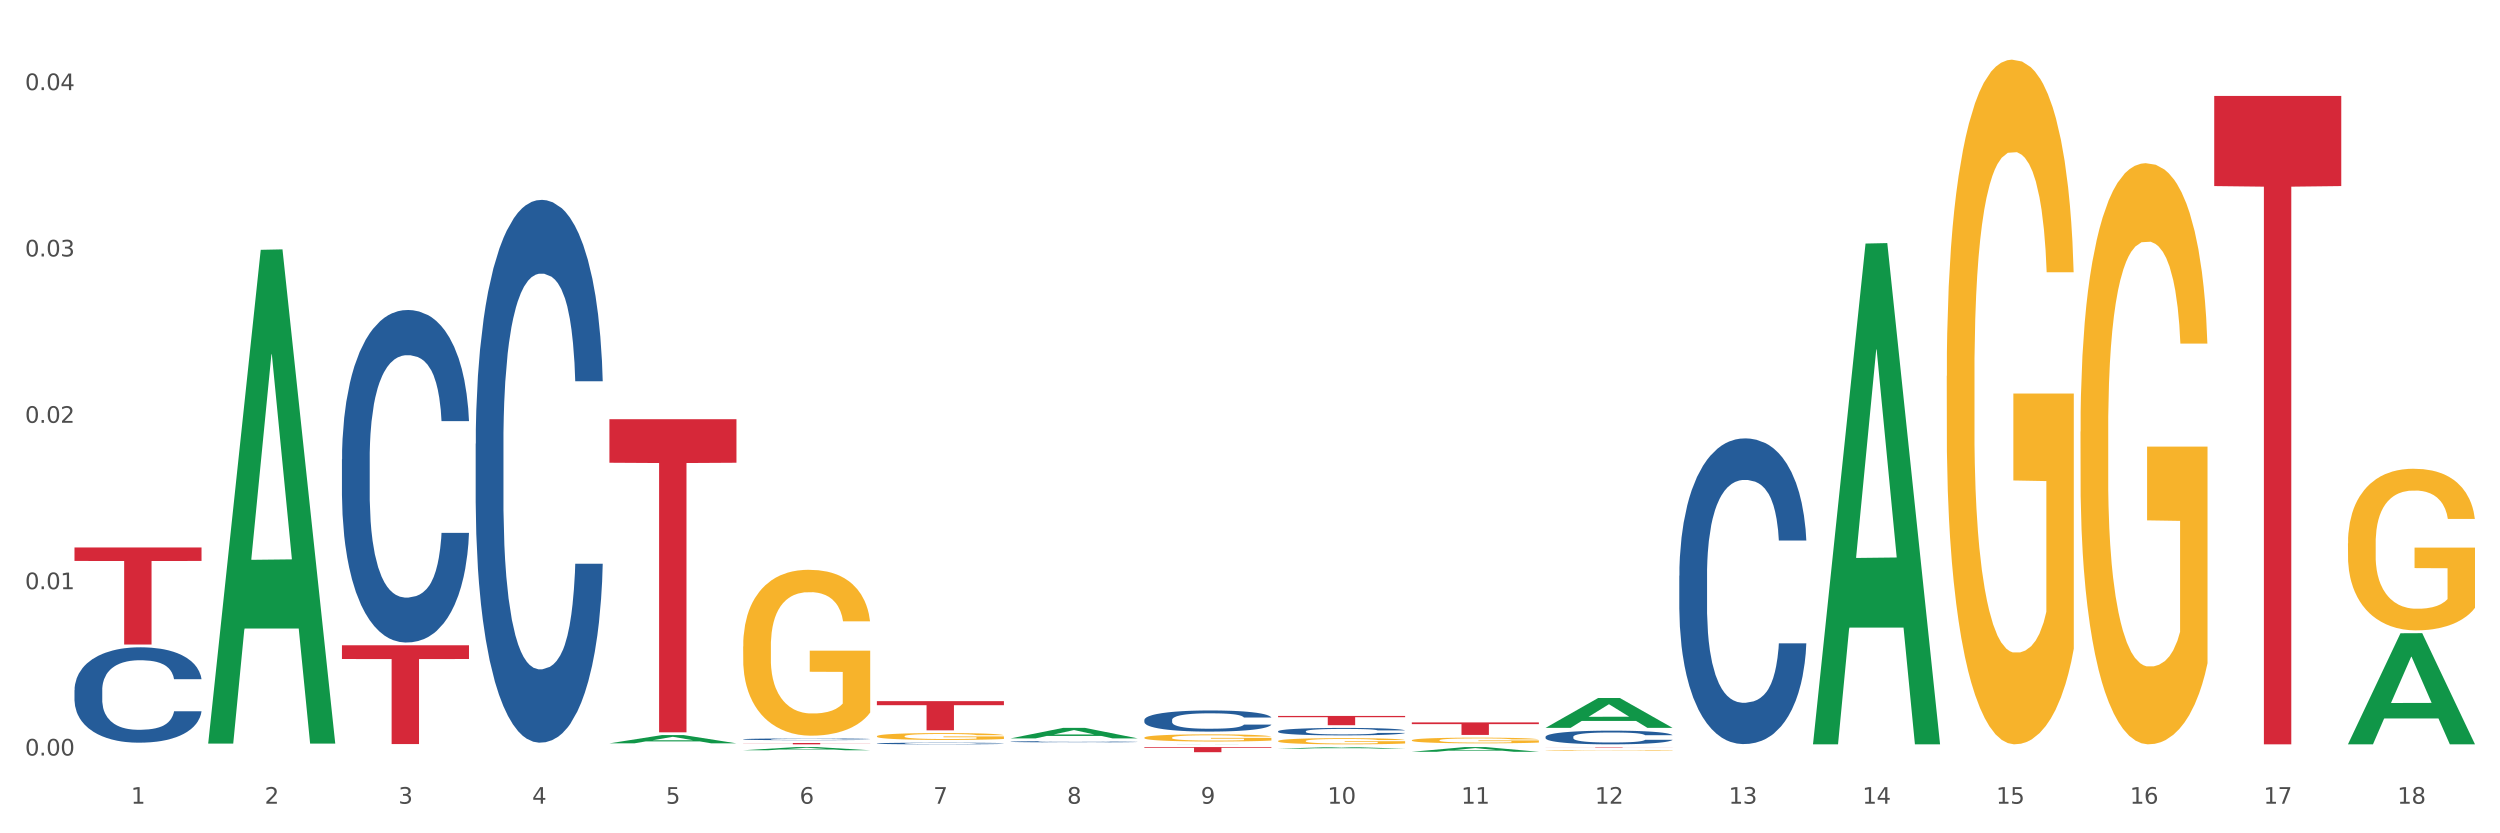 <?xml version="1.0" encoding="utf-8" standalone="no"?>
<!DOCTYPE svg PUBLIC "-//W3C//DTD SVG 1.1//EN"
  "http://www.w3.org/Graphics/SVG/1.1/DTD/svg11.dtd">
<svg xmlns:xlink="http://www.w3.org/1999/xlink" width="1080pt" height="360pt" viewBox="0 0 1080 360" xmlns="http://www.w3.org/2000/svg" version="1.1">
 <rect x="0" y="0" width="1080" height="360" fill="#333333" stroke="none"/>
 <defs>
  <style type="text/css">*{stroke-linejoin: round; stroke-linecap: butt}</style>
 </defs>
 <g id="figure_1">
  <g id="patch_1">
   <path d="M 0 360 
L 1080 360 
L 1080 0 
L 0 0 
z
" style="fill: #ffffff; stroke: #ffffff; stroke-linejoin: miter"/>
  </g>
  <g id="axes_1">
   <g id="matplotlib.axis_1">
    <g id="xtick_1">
     <g id="text_1">
      <!-- 1 -->
      <g style="fill: #4d4d4d" transform="translate(56.563 347.204) scale(0.096 -0.096)">
       <defs>
        <path id="DejaVuSans-31" d="M 794 531 
L 1825 531 
L 1825 4091 
L 703 3866 
L 703 4441 
L 1819 4666 
L 2450 4666 
L 2450 531 
L 3481 531 
L 3481 0 
L 794 0 
L 794 531 
z
" transform="scale(0.016)"/>
       </defs>
       <use xlink:href="#DejaVuSans-31"/>
      </g>
     </g>
    </g>
    <g id="xtick_2">
     <g id="text_2">
      <!-- 2 -->
      <g style="fill: #4d4d4d" transform="translate(114.336 347.204) scale(0.096 -0.096)">
       <defs>
        <path id="DejaVuSans-32" d="M 1228 531 
L 3431 531 
L 3431 0 
L 469 0 
L 469 531 
Q 828 903 1448 1529 
Q 2069 2156 2228 2338 
Q 2531 2678 2651 2914 
Q 2772 3150 2772 3378 
Q 2772 3750 2511 3984 
Q 2250 4219 1831 4219 
Q 1534 4219 1204 4116 
Q 875 4013 500 3803 
L 500 4441 
Q 881 4594 1212 4672 
Q 1544 4750 1819 4750 
Q 2544 4750 2975 4387 
Q 3406 4025 3406 3419 
Q 3406 3131 3298 2873 
Q 3191 2616 2906 2266 
Q 2828 2175 2409 1742 
Q 1991 1309 1228 531 
z
" transform="scale(0.016)"/>
       </defs>
       <use xlink:href="#DejaVuSans-32"/>
      </g>
     </g>
    </g>
    <g id="xtick_3">
     <g id="text_3">
      <!-- 3 -->
      <g style="fill: #4d4d4d" transform="translate(172.109 347.204) scale(0.096 -0.096)">
       <defs>
        <path id="DejaVuSans-33" d="M 2597 2516 
Q 3050 2419 3304 2112 
Q 3559 1806 3559 1356 
Q 3559 666 3084 287 
Q 2609 -91 1734 -91 
Q 1441 -91 1130 -33 
Q 819 25 488 141 
L 488 750 
Q 750 597 1062 519 
Q 1375 441 1716 441 
Q 2309 441 2620 675 
Q 2931 909 2931 1356 
Q 2931 1769 2642 2001 
Q 2353 2234 1838 2234 
L 1294 2234 
L 1294 2753 
L 1863 2753 
Q 2328 2753 2575 2939 
Q 2822 3125 2822 3475 
Q 2822 3834 2567 4026 
Q 2313 4219 1838 4219 
Q 1578 4219 1281 4162 
Q 984 4106 628 3988 
L 628 4550 
Q 988 4650 1302 4700 
Q 1616 4750 1894 4750 
Q 2613 4750 3031 4423 
Q 3450 4097 3450 3541 
Q 3450 3153 3228 2886 
Q 3006 2619 2597 2516 
z
" transform="scale(0.016)"/>
       </defs>
       <use xlink:href="#DejaVuSans-33"/>
      </g>
     </g>
    </g>
    <g id="xtick_4">
     <g id="text_4">
      <!-- 4 -->
      <g style="fill: #4d4d4d" transform="translate(229.882 347.204) scale(0.096 -0.096)">
       <defs>
        <path id="DejaVuSans-34" d="M 2419 4116 
L 825 1625 
L 2419 1625 
L 2419 4116 
z
M 2253 4666 
L 3047 4666 
L 3047 1625 
L 3713 1625 
L 3713 1100 
L 3047 1100 
L 3047 0 
L 2419 0 
L 2419 1100 
L 313 1100 
L 313 1709 
L 2253 4666 
z
" transform="scale(0.016)"/>
       </defs>
       <use xlink:href="#DejaVuSans-34"/>
      </g>
     </g>
    </g>
    <g id="xtick_5">
     <g id="text_5">
      <!-- 5 -->
      <g style="fill: #4d4d4d" transform="translate(287.655 347.204) scale(0.096 -0.096)">
       <defs>
        <path id="DejaVuSans-35" d="M 691 4666 
L 3169 4666 
L 3169 4134 
L 1269 4134 
L 1269 2991 
Q 1406 3038 1543 3061 
Q 1681 3084 1819 3084 
Q 2600 3084 3056 2656 
Q 3513 2228 3513 1497 
Q 3513 744 3044 326 
Q 2575 -91 1722 -91 
Q 1428 -91 1123 -41 
Q 819 9 494 109 
L 494 744 
Q 775 591 1075 516 
Q 1375 441 1709 441 
Q 2250 441 2565 725 
Q 2881 1009 2881 1497 
Q 2881 1984 2565 2268 
Q 2250 2553 1709 2553 
Q 1456 2553 1204 2497 
Q 953 2441 691 2322 
L 691 4666 
z
" transform="scale(0.016)"/>
       </defs>
       <use xlink:href="#DejaVuSans-35"/>
      </g>
     </g>
    </g>
    <g id="xtick_6">
     <g id="text_6">
      <!-- 6 -->
      <g style="fill: #4d4d4d" transform="translate(345.428 347.204) scale(0.096 -0.096)">
       <defs>
        <path id="DejaVuSans-36" d="M 2113 2584 
Q 1688 2584 1439 2293 
Q 1191 2003 1191 1497 
Q 1191 994 1439 701 
Q 1688 409 2113 409 
Q 2538 409 2786 701 
Q 3034 994 3034 1497 
Q 3034 2003 2786 2293 
Q 2538 2584 2113 2584 
z
M 3366 4563 
L 3366 3988 
Q 3128 4100 2886 4159 
Q 2644 4219 2406 4219 
Q 1781 4219 1451 3797 
Q 1122 3375 1075 2522 
Q 1259 2794 1537 2939 
Q 1816 3084 2150 3084 
Q 2853 3084 3261 2657 
Q 3669 2231 3669 1497 
Q 3669 778 3244 343 
Q 2819 -91 2113 -91 
Q 1303 -91 875 529 
Q 447 1150 447 2328 
Q 447 3434 972 4092 
Q 1497 4750 2381 4750 
Q 2619 4750 2861 4703 
Q 3103 4656 3366 4563 
z
" transform="scale(0.016)"/>
       </defs>
       <use xlink:href="#DejaVuSans-36"/>
      </g>
     </g>
    </g>
    <g id="xtick_7">
     <g id="text_7">
      <!-- 7 -->
      <g style="fill: #4d4d4d" transform="translate(403.201 347.204) scale(0.096 -0.096)">
       <defs>
        <path id="DejaVuSans-37" d="M 525 4666 
L 3525 4666 
L 3525 4397 
L 1831 0 
L 1172 0 
L 2766 4134 
L 525 4134 
L 525 4666 
z
" transform="scale(0.016)"/>
       </defs>
       <use xlink:href="#DejaVuSans-37"/>
      </g>
     </g>
    </g>
    <g id="xtick_8">
     <g id="text_8">
      <!-- 8 -->
      <g style="fill: #4d4d4d" transform="translate(460.974 347.204) scale(0.096 -0.096)">
       <defs>
        <path id="DejaVuSans-38" d="M 2034 2216 
Q 1584 2216 1326 1975 
Q 1069 1734 1069 1313 
Q 1069 891 1326 650 
Q 1584 409 2034 409 
Q 2484 409 2743 651 
Q 3003 894 3003 1313 
Q 3003 1734 2745 1975 
Q 2488 2216 2034 2216 
z
M 1403 2484 
Q 997 2584 770 2862 
Q 544 3141 544 3541 
Q 544 4100 942 4425 
Q 1341 4750 2034 4750 
Q 2731 4750 3128 4425 
Q 3525 4100 3525 3541 
Q 3525 3141 3298 2862 
Q 3072 2584 2669 2484 
Q 3125 2378 3379 2068 
Q 3634 1759 3634 1313 
Q 3634 634 3220 271 
Q 2806 -91 2034 -91 
Q 1263 -91 848 271 
Q 434 634 434 1313 
Q 434 1759 690 2068 
Q 947 2378 1403 2484 
z
M 1172 3481 
Q 1172 3119 1398 2916 
Q 1625 2713 2034 2713 
Q 2441 2713 2670 2916 
Q 2900 3119 2900 3481 
Q 2900 3844 2670 4047 
Q 2441 4250 2034 4250 
Q 1625 4250 1398 4047 
Q 1172 3844 1172 3481 
z
" transform="scale(0.016)"/>
       </defs>
       <use xlink:href="#DejaVuSans-38"/>
      </g>
     </g>
    </g>
    <g id="xtick_9">
     <g id="text_9">
      <!-- 9 -->
      <g style="fill: #4d4d4d" transform="translate(518.747 347.204) scale(0.096 -0.096)">
       <defs>
        <path id="DejaVuSans-39" d="M 703 97 
L 703 672 
Q 941 559 1184 500 
Q 1428 441 1663 441 
Q 2288 441 2617 861 
Q 2947 1281 2994 2138 
Q 2813 1869 2534 1725 
Q 2256 1581 1919 1581 
Q 1219 1581 811 2004 
Q 403 2428 403 3163 
Q 403 3881 828 4315 
Q 1253 4750 1959 4750 
Q 2769 4750 3195 4129 
Q 3622 3509 3622 2328 
Q 3622 1225 3098 567 
Q 2575 -91 1691 -91 
Q 1453 -91 1209 -44 
Q 966 3 703 97 
z
M 1959 2075 
Q 2384 2075 2632 2365 
Q 2881 2656 2881 3163 
Q 2881 3666 2632 3958 
Q 2384 4250 1959 4250 
Q 1534 4250 1286 3958 
Q 1038 3666 1038 3163 
Q 1038 2656 1286 2365 
Q 1534 2075 1959 2075 
z
" transform="scale(0.016)"/>
       </defs>
       <use xlink:href="#DejaVuSans-39"/>
      </g>
     </g>
    </g>
    <g id="xtick_10">
     <g id="text_10">
      <!-- 10 -->
      <g style="fill: #4d4d4d" transform="translate(573.466 347.204) scale(0.096 -0.096)">
       <defs>
        <path id="DejaVuSans-30" d="M 2034 4250 
Q 1547 4250 1301 3770 
Q 1056 3291 1056 2328 
Q 1056 1369 1301 889 
Q 1547 409 2034 409 
Q 2525 409 2770 889 
Q 3016 1369 3016 2328 
Q 3016 3291 2770 3770 
Q 2525 4250 2034 4250 
z
M 2034 4750 
Q 2819 4750 3233 4129 
Q 3647 3509 3647 2328 
Q 3647 1150 3233 529 
Q 2819 -91 2034 -91 
Q 1250 -91 836 529 
Q 422 1150 422 2328 
Q 422 3509 836 4129 
Q 1250 4750 2034 4750 
z
" transform="scale(0.016)"/>
       </defs>
       <use xlink:href="#DejaVuSans-31"/>
       <use xlink:href="#DejaVuSans-30" transform="translate(63.623 0)"/>
      </g>
     </g>
    </g>
    <g id="xtick_11">
     <g id="text_11">
      <!-- 11 -->
      <g style="fill: #4d4d4d" transform="translate(631.239 347.204) scale(0.096 -0.096)">
       <use xlink:href="#DejaVuSans-31"/>
       <use xlink:href="#DejaVuSans-31" transform="translate(63.623 0)"/>
      </g>
     </g>
    </g>
    <g id="xtick_12">
     <g id="text_12">
      <!-- 12 -->
      <g style="fill: #4d4d4d" transform="translate(689.012 347.204) scale(0.096 -0.096)">
       <use xlink:href="#DejaVuSans-31"/>
       <use xlink:href="#DejaVuSans-32" transform="translate(63.623 0)"/>
      </g>
     </g>
    </g>
    <g id="xtick_13">
     <g id="text_13">
      <!-- 13 -->
      <g style="fill: #4d4d4d" transform="translate(746.785 347.204) scale(0.096 -0.096)">
       <use xlink:href="#DejaVuSans-31"/>
       <use xlink:href="#DejaVuSans-33" transform="translate(63.623 0)"/>
      </g>
     </g>
    </g>
    <g id="xtick_14">
     <g id="text_14">
      <!-- 14 -->
      <g style="fill: #4d4d4d" transform="translate(804.558 347.204) scale(0.096 -0.096)">
       <use xlink:href="#DejaVuSans-31"/>
       <use xlink:href="#DejaVuSans-34" transform="translate(63.623 0)"/>
      </g>
     </g>
    </g>
    <g id="xtick_15">
     <g id="text_15">
      <!-- 15 -->
      <g style="fill: #4d4d4d" transform="translate(862.331 347.204) scale(0.096 -0.096)">
       <use xlink:href="#DejaVuSans-31"/>
       <use xlink:href="#DejaVuSans-35" transform="translate(63.623 0)"/>
      </g>
     </g>
    </g>
    <g id="xtick_16">
     <g id="text_16">
      <!-- 16 -->
      <g style="fill: #4d4d4d" transform="translate(920.104 347.204) scale(0.096 -0.096)">
       <use xlink:href="#DejaVuSans-31"/>
       <use xlink:href="#DejaVuSans-36" transform="translate(63.623 0)"/>
      </g>
     </g>
    </g>
    <g id="xtick_17">
     <g id="text_17">
      <!-- 17 -->
      <g style="fill: #4d4d4d" transform="translate(977.877 347.204) scale(0.096 -0.096)">
       <use xlink:href="#DejaVuSans-31"/>
       <use xlink:href="#DejaVuSans-37" transform="translate(63.623 0)"/>
      </g>
     </g>
    </g>
    <g id="xtick_18">
     <g id="text_18">
      <!-- 18 -->
      <g style="fill: #4d4d4d" transform="translate(1035.65 347.204) scale(0.096 -0.096)">
       <use xlink:href="#DejaVuSans-31"/>
       <use xlink:href="#DejaVuSans-38" transform="translate(63.623 0)"/>
      </g>
     </g>
    </g>
    <g id="xtick_19"/>
    <g id="xtick_20"/>
    <g id="xtick_21"/>
    <g id="xtick_22"/>
    <g id="xtick_23"/>
    <g id="xtick_24"/>
    <g id="xtick_25"/>
    <g id="xtick_26"/>
    <g id="xtick_27"/>
    <g id="xtick_28"/>
    <g id="xtick_29"/>
    <g id="xtick_30"/>
    <g id="xtick_31"/>
    <g id="xtick_32"/>
    <g id="xtick_33"/>
    <g id="xtick_34"/>
    <g id="xtick_35"/>
   </g>
   <g id="matplotlib.axis_2">
    <g id="ytick_1">
     <g id="text_19">
      <!-- 0.00 -->
      <g style="fill: #4d4d4d" transform="translate(10.8 326.392) scale(0.096 -0.096)">
       <defs>
        <path id="DejaVuSans-2e" d="M 684 794 
L 1344 794 
L 1344 0 
L 684 0 
L 684 794 
z
" transform="scale(0.016)"/>
       </defs>
       <use xlink:href="#DejaVuSans-30"/>
       <use xlink:href="#DejaVuSans-2e" transform="translate(63.623 0)"/>
       <use xlink:href="#DejaVuSans-30" transform="translate(95.41 0)"/>
       <use xlink:href="#DejaVuSans-30" transform="translate(159.033 0)"/>
      </g>
     </g>
    </g>
    <g id="ytick_2">
     <g id="text_20">
      <!-- 0.01 -->
      <g style="fill: #4d4d4d" transform="translate(10.8 254.527) scale(0.096 -0.096)">
       <use xlink:href="#DejaVuSans-30"/>
       <use xlink:href="#DejaVuSans-2e" transform="translate(63.623 0)"/>
       <use xlink:href="#DejaVuSans-30" transform="translate(95.41 0)"/>
       <use xlink:href="#DejaVuSans-31" transform="translate(159.033 0)"/>
      </g>
     </g>
    </g>
    <g id="ytick_3">
     <g id="text_21">
      <!-- 0.02 -->
      <g style="fill: #4d4d4d" transform="translate(10.8 182.661) scale(0.096 -0.096)">
       <use xlink:href="#DejaVuSans-30"/>
       <use xlink:href="#DejaVuSans-2e" transform="translate(63.623 0)"/>
       <use xlink:href="#DejaVuSans-30" transform="translate(95.41 0)"/>
       <use xlink:href="#DejaVuSans-32" transform="translate(159.033 0)"/>
      </g>
     </g>
    </g>
    <g id="ytick_4">
     <g id="text_22">
      <!-- 0.03 -->
      <g style="fill: #4d4d4d" transform="translate(10.8 110.796) scale(0.096 -0.096)">
       <use xlink:href="#DejaVuSans-30"/>
       <use xlink:href="#DejaVuSans-2e" transform="translate(63.623 0)"/>
       <use xlink:href="#DejaVuSans-30" transform="translate(95.41 0)"/>
       <use xlink:href="#DejaVuSans-33" transform="translate(159.033 0)"/>
      </g>
     </g>
    </g>
    <g id="ytick_5">
     <g id="text_23">
      <!-- 0.04 -->
      <g style="fill: #4d4d4d" transform="translate(10.8 38.93) scale(0.096 -0.096)">
       <use xlink:href="#DejaVuSans-30"/>
       <use xlink:href="#DejaVuSans-2e" transform="translate(63.623 0)"/>
       <use xlink:href="#DejaVuSans-30" transform="translate(95.41 0)"/>
       <use xlink:href="#DejaVuSans-34" transform="translate(159.033 0)"/>
      </g>
     </g>
    </g>
    <g id="ytick_6"/>
    <g id="ytick_7"/>
    <g id="ytick_8"/>
    <g id="ytick_9"/>
   </g>
   <g id="PolyCollection_1">
    <path d="M 89.948 320.832 
L 90.005 320.632 
L 112.637 107.924 
L 122.03 107.724 
L 144.832 321.233 
L 133.969 321.233 
L 129.046 271.515 
L 105.678 271.515 
L 105.508 272.316 
L 100.755 321.233 
L 89.948 321.233 
L 89.948 320.832 
L 108.62 241.844 
L 126.104 241.643 
L 117.447 153.233 
L 117.334 152.832 
L 117.22 153.433 
L 108.563 241.643 
L 108.62 241.844 
L 89.948 320.832 
z
" clip-path="url(#pcee02344b0)" style="fill: #109648"/>
    <path d="M 609.905 312.074 
L 664.789 312.074 
L 664.789 312.825 
L 643.2 312.83 
L 643.2 317.477 
L 631.364 317.477 
L 631.364 312.83 
L 609.905 312.825 
L 609.905 312.079 
L 609.905 312.074 
z
" clip-path="url(#pcee02344b0)" style="fill: #d62839"/>
    <path d="M 552.132 309.27 
L 607.016 309.27 
L 607.016 309.826 
L 585.427 309.83 
L 585.427 313.275 
L 573.591 313.275 
L 573.591 309.83 
L 552.132 309.826 
L 552.132 309.273 
L 552.132 309.27 
z
" clip-path="url(#pcee02344b0)" style="fill: #d62839"/>
    <path d="M 494.359 322.745 
L 549.243 322.745 
L 549.243 323.051 
L 527.654 323.053 
L 527.654 324.95 
L 515.818 324.95 
L 515.818 323.053 
L 494.359 323.051 
L 494.359 322.747 
L 494.359 322.745 
z
" clip-path="url(#pcee02344b0)" style="fill: #d62839"/>
    <path d="M 378.813 302.894 
L 433.697 302.894 
L 433.697 304.645 
L 412.108 304.657 
L 412.108 315.493 
L 400.272 315.493 
L 400.272 304.657 
L 378.813 304.645 
L 378.813 302.906 
L 378.813 302.894 
z
" clip-path="url(#pcee02344b0)" style="fill: #d62839"/>
    <path d="M 321.04 279.269 
L 321.105 279.203 
L 321.105 276.847 
L 321.234 274.818 
L 321.882 269.908 
L 322.854 265.85 
L 323.567 263.69 
L 324.28 261.922 
L 325.122 260.155 
L 326.159 258.322 
L 328.038 255.639 
L 329.205 254.264 
L 330.63 252.824 
L 333.222 250.729 
L 335.101 249.551 
L 337.045 248.569 
L 340.22 247.391 
L 342.294 246.867 
L 344.497 246.474 
L 347.154 246.213 
L 349.162 246.147 
L 353.569 246.344 
L 357.327 246.933 
L 359.141 247.391 
L 361.474 248.176 
L 362.705 248.7 
L 364.714 249.747 
L 366.788 251.122 
L 368.213 252.3 
L 370.352 254.526 
L 371.972 256.751 
L 373.462 259.501 
L 374.239 261.399 
L 374.823 263.166 
L 375.341 265.195 
L 375.859 268.403 
L 364.196 268.403 
L 363.742 266.112 
L 363.029 263.952 
L 361.993 261.857 
L 361.085 260.548 
L 359.53 258.911 
L 358.105 257.864 
L 356.614 257.079 
L 354.8 256.424 
L 353.374 256.097 
L 351.366 255.835 
L 347.413 255.9 
L 344.756 256.424 
L 342.942 257.079 
L 341.775 257.668 
L 340.739 258.322 
L 339.572 259.239 
L 338.212 260.613 
L 337.24 261.857 
L 336.268 263.428 
L 335.49 264.999 
L 334.777 266.832 
L 334.194 268.796 
L 333.74 270.825 
L 333.352 273.312 
L 333.028 277.436 
L 333.028 286.404 
L 333.157 288.433 
L 333.481 291.117 
L 333.87 293.146 
L 334.518 295.568 
L 335.101 297.204 
L 336.203 299.561 
L 337.434 301.524 
L 338.406 302.768 
L 339.378 303.815 
L 341.063 305.255 
L 342.942 306.434 
L 344.562 307.154 
L 346.765 307.808 
L 348.255 308.07 
L 349.551 308.201 
L 352.726 308.201 
L 354.994 308.005 
L 357.521 307.546 
L 359.465 306.957 
L 361.085 306.237 
L 362.9 305.059 
L 364.066 303.946 
L 364.066 290.266 
L 349.81 290.2 
L 349.81 281.102 
L 375.924 281.102 
L 375.924 307.808 
L 374.823 309.183 
L 373.591 310.427 
L 372.296 311.539 
L 370.352 312.914 
L 368.019 314.223 
L 365.945 315.14 
L 363.742 315.925 
L 361.15 316.645 
L 357.781 317.3 
L 355.707 317.561 
L 353.115 317.758 
L 350.07 317.823 
L 347.413 317.692 
L 344.821 317.365 
L 342.099 316.776 
L 339.443 315.925 
L 337.434 315.074 
L 335.425 314.027 
L 333.287 312.652 
L 331.602 311.343 
L 330.306 310.165 
L 328.881 308.659 
L 327.325 306.695 
L 326.159 304.928 
L 325.122 303.095 
L 324.021 300.739 
L 323.243 298.71 
L 322.465 296.157 
L 322.012 294.259 
L 321.493 291.313 
L 321.105 287.189 
L 321.04 279.269 
z
" clip-path="url(#pcee02344b0)" style="fill: #f7b32b"/>
    <path d="M 263.267 181.108 
L 318.151 181.108 
L 318.151 199.904 
L 296.562 200.031 
L 296.562 316.362 
L 284.726 316.362 
L 284.726 200.031 
L 263.267 199.904 
L 263.267 181.235 
L 263.267 181.108 
z
" clip-path="url(#pcee02344b0)" style="fill: #d62839"/>
    <path d="M 147.721 278.758 
L 202.605 278.758 
L 202.605 284.691 
L 181.016 284.731 
L 181.016 321.448 
L 169.18 321.448 
L 169.18 284.731 
L 147.721 284.691 
L 147.721 278.799 
L 147.721 278.758 
z
" clip-path="url(#pcee02344b0)" style="fill: #d62839"/>
    <path d="M 32.175 236.497 
L 87.059 236.497 
L 87.059 242.326 
L 65.47 242.365 
L 65.47 278.441 
L 53.635 278.441 
L 53.635 242.365 
L 32.175 242.326 
L 32.175 236.536 
L 32.175 236.497 
z
" clip-path="url(#pcee02344b0)" style="fill: #d62839"/>
    <path d="M 32.175 298.147 
L 32.24 298.109 
L 32.24 297.055 
L 32.434 295.625 
L 33.148 292.99 
L 34.056 290.995 
L 35.613 288.662 
L 36.457 287.683 
L 37.56 286.592 
L 39.83 284.823 
L 42.425 283.317 
L 44.242 282.489 
L 45.604 281.963 
L 48.653 281.022 
L 50.405 280.608 
L 52.221 280.269 
L 53.778 280.043 
L 56.373 279.78 
L 58.449 279.667 
L 60.85 279.629 
L 62.861 279.667 
L 65.521 279.817 
L 69.413 280.269 
L 70.905 280.532 
L 72.917 280.984 
L 74.993 281.586 
L 76.679 282.188 
L 78.626 283.054 
L 80.637 284.183 
L 82.583 285.613 
L 83.945 286.931 
L 85.048 288.323 
L 86.021 290.017 
L 86.735 291.861 
L 87.059 293.404 
L 75.187 293.404 
L 74.863 292.012 
L 74.214 290.506 
L 73.565 289.49 
L 72.852 288.662 
L 71.749 287.721 
L 70.776 287.119 
L 69.154 286.404 
L 67.662 285.952 
L 66.429 285.689 
L 64.937 285.463 
L 61.758 285.237 
L 59.487 285.237 
L 58.06 285.312 
L 56.309 285.5 
L 54.816 285.764 
L 53.065 286.216 
L 51.702 286.705 
L 50.34 287.345 
L 49.562 287.796 
L 48.394 288.624 
L 47.615 289.302 
L 46.577 290.469 
L 45.993 291.297 
L 44.955 293.442 
L 44.501 295.023 
L 44.307 296.114 
L 44.177 297.319 
L 44.177 303.19 
L 44.566 305.825 
L 44.891 306.954 
L 45.41 308.233 
L 46.383 309.889 
L 47.81 311.508 
L 49.302 312.675 
L 50.535 313.39 
L 51.702 313.917 
L 52.87 314.331 
L 54.297 314.707 
L 55.465 314.933 
L 57.217 315.159 
L 59.293 315.271 
L 60.915 315.271 
L 64.223 315.083 
L 65.715 314.895 
L 67.143 314.632 
L 68.7 314.218 
L 69.932 313.766 
L 70.646 313.427 
L 71.814 312.712 
L 72.722 311.959 
L 73.5 311.094 
L 74.019 310.341 
L 74.603 309.212 
L 75.057 307.932 
L 75.187 307.255 
L 87.059 307.255 
L 86.8 308.61 
L 86.346 309.927 
L 85.437 311.696 
L 84.724 312.712 
L 83.621 313.954 
L 82.453 315.008 
L 80.831 316.175 
L 79.339 317.04 
L 77.782 317.793 
L 76.095 318.471 
L 73.046 319.412 
L 71.943 319.675 
L 69.608 320.127 
L 67.791 320.39 
L 65.132 320.654 
L 62.407 320.804 
L 59.552 320.842 
L 57.022 320.767 
L 54.233 320.541 
L 52.481 320.315 
L 50.535 319.976 
L 48.264 319.449 
L 46.123 318.809 
L 44.112 318.057 
L 42.231 317.191 
L 40.479 316.212 
L 38.208 314.594 
L 36.522 313.013 
L 35.289 311.545 
L 34.446 310.303 
L 33.602 308.723 
L 33.148 307.631 
L 32.434 304.997 
L 32.175 302.55 
L 32.175 298.147 
z
" clip-path="url(#pcee02344b0)" style="fill: #255c99"/>
    <path d="M 147.721 198.46 
L 147.786 198.329 
L 147.786 194.656 
L 147.98 189.67 
L 148.694 180.487 
L 149.602 173.534 
L 151.159 165.4 
L 152.003 161.989 
L 153.106 158.184 
L 155.376 152.018 
L 157.971 146.77 
L 159.788 143.884 
L 161.15 142.047 
L 164.199 138.767 
L 165.951 137.324 
L 167.767 136.143 
L 169.324 135.356 
L 171.919 134.438 
L 173.995 134.044 
L 176.396 133.913 
L 178.407 134.044 
L 181.067 134.569 
L 184.959 136.143 
L 186.451 137.062 
L 188.463 138.636 
L 190.539 140.735 
L 192.225 142.834 
L 194.172 145.852 
L 196.183 149.788 
L 198.129 154.773 
L 199.491 159.365 
L 200.594 164.219 
L 201.567 170.123 
L 202.281 176.551 
L 202.605 181.93 
L 190.733 181.93 
L 190.409 177.076 
L 189.76 171.828 
L 189.111 168.286 
L 188.398 165.4 
L 187.295 162.12 
L 186.322 160.021 
L 184.7 157.528 
L 183.208 155.954 
L 181.975 155.035 
L 180.483 154.248 
L 177.304 153.461 
L 175.033 153.461 
L 173.606 153.723 
L 171.854 154.379 
L 170.362 155.298 
L 168.611 156.872 
L 167.248 158.578 
L 165.886 160.808 
L 165.107 162.382 
L 163.94 165.268 
L 163.161 167.63 
L 162.123 171.697 
L 161.539 174.583 
L 160.501 182.061 
L 160.047 187.571 
L 159.853 191.376 
L 159.723 195.574 
L 159.723 216.041 
L 160.112 225.224 
L 160.436 229.16 
L 160.955 233.621 
L 161.929 239.393 
L 163.356 245.034 
L 164.848 249.101 
L 166.081 251.594 
L 167.248 253.431 
L 168.416 254.874 
L 169.843 256.186 
L 171.011 256.973 
L 172.763 257.76 
L 174.839 258.154 
L 176.461 258.154 
L 179.769 257.498 
L 181.261 256.842 
L 182.689 255.923 
L 184.246 254.48 
L 185.478 252.906 
L 186.192 251.725 
L 187.36 249.233 
L 188.268 246.609 
L 189.046 243.591 
L 189.565 240.967 
L 190.149 237.032 
L 190.603 232.571 
L 190.733 230.209 
L 202.605 230.209 
L 202.346 234.932 
L 201.892 239.524 
L 200.983 245.69 
L 200.27 249.233 
L 199.167 253.562 
L 197.999 257.235 
L 196.377 261.302 
L 194.885 264.32 
L 193.328 266.944 
L 191.641 269.305 
L 188.592 272.585 
L 187.489 273.503 
L 185.154 275.078 
L 183.337 275.996 
L 180.678 276.915 
L 177.953 277.439 
L 175.098 277.571 
L 172.568 277.308 
L 169.778 276.521 
L 168.027 275.734 
L 166.081 274.553 
L 163.81 272.716 
L 161.669 270.486 
L 159.658 267.862 
L 157.777 264.845 
L 156.025 261.434 
L 153.754 255.792 
L 152.068 250.282 
L 150.835 245.166 
L 149.992 240.836 
L 149.148 235.326 
L 148.694 231.521 
L 147.98 222.338 
L 147.721 213.81 
L 147.721 198.46 
z
" clip-path="url(#pcee02344b0)" style="fill: #255c99"/>
    <path d="M 205.494 191.705 
L 205.559 191.491 
L 205.559 185.495 
L 205.753 177.356 
L 206.467 162.365 
L 207.375 151.014 
L 208.932 137.736 
L 209.776 132.168 
L 210.879 125.957 
L 213.149 115.892 
L 215.744 107.325 
L 217.561 102.614 
L 218.923 99.616 
L 221.972 94.261 
L 223.724 91.906 
L 225.54 89.978 
L 227.097 88.693 
L 229.692 87.194 
L 231.768 86.552 
L 234.169 86.337 
L 236.18 86.552 
L 238.84 87.408 
L 242.732 89.978 
L 244.224 91.477 
L 246.236 94.047 
L 248.312 97.474 
L 249.998 100.9 
L 251.945 105.826 
L 253.956 112.251 
L 255.902 120.389 
L 257.264 127.885 
L 258.367 135.809 
L 259.34 145.446 
L 260.054 155.94 
L 260.378 164.721 
L 248.506 164.721 
L 248.182 156.797 
L 247.533 148.23 
L 246.884 142.448 
L 246.171 137.736 
L 245.068 132.382 
L 244.095 128.956 
L 242.473 124.887 
L 240.981 122.317 
L 239.748 120.818 
L 238.256 119.533 
L 235.077 118.248 
L 232.806 118.248 
L 231.379 118.676 
L 229.627 119.747 
L 228.135 121.246 
L 226.384 123.816 
L 225.021 126.6 
L 223.659 130.241 
L 222.88 132.811 
L 221.713 137.522 
L 220.934 141.377 
L 219.896 148.016 
L 219.312 152.728 
L 218.274 164.935 
L 217.82 173.93 
L 217.626 180.14 
L 217.496 186.994 
L 217.496 220.403 
L 217.885 235.394 
L 218.209 241.819 
L 218.728 249.101 
L 219.702 258.524 
L 221.129 267.733 
L 222.621 274.372 
L 223.854 278.441 
L 225.021 281.439 
L 226.189 283.795 
L 227.616 285.937 
L 228.784 287.221 
L 230.536 288.506 
L 232.612 289.149 
L 234.234 289.149 
L 237.542 288.078 
L 239.034 287.007 
L 240.462 285.508 
L 242.019 283.152 
L 243.251 280.582 
L 243.965 278.655 
L 245.133 274.586 
L 246.041 270.303 
L 246.819 265.377 
L 247.338 261.094 
L 247.922 254.669 
L 248.376 247.387 
L 248.506 243.532 
L 260.378 243.532 
L 260.119 251.242 
L 259.665 258.738 
L 258.756 268.804 
L 258.043 274.586 
L 256.94 281.653 
L 255.772 287.65 
L 254.15 294.289 
L 252.658 299.215 
L 251.101 303.498 
L 249.414 307.353 
L 246.365 312.707 
L 245.262 314.206 
L 242.927 316.776 
L 241.11 318.275 
L 238.45 319.774 
L 235.726 320.631 
L 232.871 320.845 
L 230.341 320.417 
L 227.551 319.132 
L 225.8 317.847 
L 223.854 315.919 
L 221.583 312.921 
L 219.442 309.28 
L 217.431 304.997 
L 215.55 300.071 
L 213.798 294.503 
L 211.527 285.294 
L 209.841 276.299 
L 208.608 267.947 
L 207.765 260.88 
L 206.921 251.885 
L 206.467 245.674 
L 205.753 230.683 
L 205.494 216.762 
L 205.494 191.705 
z
" clip-path="url(#pcee02344b0)" style="fill: #255c99"/>
    <path d="M 321.04 319.355 
L 321.105 319.354 
L 321.105 319.335 
L 321.299 319.308 
L 322.013 319.259 
L 322.921 319.222 
L 324.478 319.179 
L 325.322 319.161 
L 326.425 319.14 
L 328.695 319.108 
L 331.29 319.08 
L 333.107 319.064 
L 334.469 319.055 
L 337.518 319.037 
L 339.27 319.029 
L 341.086 319.023 
L 342.643 319.019 
L 345.238 319.014 
L 347.314 319.012 
L 349.715 319.011 
L 351.726 319.012 
L 354.386 319.015 
L 358.278 319.023 
L 359.77 319.028 
L 361.781 319.036 
L 363.857 319.048 
L 365.544 319.059 
L 367.49 319.075 
L 369.502 319.096 
L 371.448 319.122 
L 372.81 319.147 
L 373.913 319.173 
L 374.886 319.204 
L 375.6 319.238 
L 375.924 319.267 
L 364.052 319.267 
L 363.728 319.241 
L 363.079 319.213 
L 362.43 319.194 
L 361.717 319.179 
L 360.614 319.161 
L 359.641 319.15 
L 358.019 319.137 
L 356.527 319.129 
L 355.294 319.124 
L 353.802 319.119 
L 350.623 319.115 
L 348.352 319.115 
L 346.925 319.117 
L 345.173 319.12 
L 343.681 319.125 
L 341.93 319.133 
L 340.567 319.143 
L 339.205 319.154 
L 338.426 319.163 
L 337.259 319.178 
L 336.48 319.191 
L 335.442 319.212 
L 334.858 319.228 
L 333.82 319.268 
L 333.366 319.297 
L 333.172 319.317 
L 333.042 319.339 
L 333.042 319.448 
L 333.431 319.497 
L 333.755 319.518 
L 334.274 319.542 
L 335.248 319.573 
L 336.675 319.603 
L 338.167 319.624 
L 339.4 319.638 
L 340.567 319.647 
L 341.735 319.655 
L 343.162 319.662 
L 344.33 319.666 
L 346.082 319.671 
L 348.158 319.673 
L 349.78 319.673 
L 353.088 319.669 
L 354.58 319.666 
L 356.008 319.661 
L 357.565 319.653 
L 358.797 319.645 
L 359.511 319.638 
L 360.679 319.625 
L 361.587 319.611 
L 362.365 319.595 
L 362.884 319.581 
L 363.468 319.56 
L 363.922 319.536 
L 364.052 319.524 
L 375.924 319.524 
L 375.665 319.549 
L 375.211 319.573 
L 374.302 319.606 
L 373.589 319.625 
L 372.486 319.648 
L 371.318 319.668 
L 369.696 319.689 
L 368.204 319.705 
L 366.647 319.719 
L 364.96 319.732 
L 361.911 319.749 
L 360.808 319.754 
L 358.473 319.763 
L 356.656 319.768 
L 353.996 319.772 
L 351.272 319.775 
L 348.417 319.776 
L 345.887 319.775 
L 343.097 319.77 
L 341.346 319.766 
L 339.4 319.76 
L 337.129 319.75 
L 334.988 319.738 
L 332.977 319.724 
L 331.096 319.708 
L 329.344 319.69 
L 327.073 319.66 
L 325.387 319.631 
L 324.154 319.603 
L 323.311 319.58 
L 322.467 319.551 
L 322.013 319.531 
L 321.299 319.482 
L 321.04 319.437 
L 321.04 319.355 
z
" clip-path="url(#pcee02344b0)" style="fill: #255c99"/>
    <path d="M 667.678 322.745 
L 722.562 322.745 
L 722.562 322.771 
L 700.973 322.771 
L 700.973 322.931 
L 689.137 322.931 
L 689.137 322.771 
L 667.678 322.771 
L 667.678 322.745 
L 667.678 322.745 
z
" clip-path="url(#pcee02344b0)" style="fill: #d62839"/>
    <path d="M 378.813 321.162 
L 378.878 321.162 
L 378.878 321.143 
L 379.072 321.119 
L 379.786 321.073 
L 380.694 321.038 
L 382.251 320.997 
L 383.095 320.98 
L 384.198 320.961 
L 386.468 320.931 
L 389.063 320.904 
L 390.88 320.89 
L 392.242 320.881 
L 395.291 320.865 
L 397.043 320.857 
L 398.859 320.851 
L 400.416 320.848 
L 403.011 320.843 
L 405.087 320.841 
L 407.488 320.84 
L 409.499 320.841 
L 412.159 320.844 
L 416.051 320.851 
L 417.543 320.856 
L 419.554 320.864 
L 421.63 320.874 
L 423.317 320.885 
L 425.263 320.9 
L 427.275 320.92 
L 429.221 320.944 
L 430.583 320.967 
L 431.686 320.992 
L 432.659 321.021 
L 433.373 321.053 
L 433.697 321.08 
L 421.825 321.08 
L 421.501 321.056 
L 420.852 321.03 
L 420.203 321.012 
L 419.49 320.997 
L 418.387 320.981 
L 417.414 320.971 
L 415.792 320.958 
L 414.3 320.95 
L 413.067 320.946 
L 411.575 320.942 
L 408.396 320.938 
L 406.125 320.938 
L 404.698 320.939 
L 402.946 320.942 
L 401.454 320.947 
L 399.703 320.955 
L 398.34 320.963 
L 396.978 320.975 
L 396.199 320.982 
L 395.032 320.997 
L 394.253 321.009 
L 393.215 321.029 
L 392.631 321.043 
L 391.593 321.081 
L 391.139 321.108 
L 390.945 321.127 
L 390.815 321.148 
L 390.815 321.25 
L 391.204 321.296 
L 391.528 321.316 
L 392.047 321.338 
L 393.021 321.367 
L 394.448 321.395 
L 395.94 321.415 
L 397.173 321.428 
L 398.34 321.437 
L 399.508 321.444 
L 400.935 321.45 
L 402.103 321.454 
L 403.855 321.458 
L 405.931 321.46 
L 407.553 321.46 
L 410.861 321.457 
L 412.353 321.454 
L 413.781 321.449 
L 415.338 321.442 
L 416.57 321.434 
L 417.284 321.428 
L 418.452 321.416 
L 419.36 321.403 
L 420.138 321.388 
L 420.657 321.374 
L 421.241 321.355 
L 421.695 321.333 
L 421.825 321.321 
L 433.697 321.321 
L 433.438 321.344 
L 432.984 321.367 
L 432.075 321.398 
L 431.362 321.416 
L 430.259 321.437 
L 429.091 321.456 
L 427.469 321.476 
L 425.977 321.491 
L 424.42 321.504 
L 422.733 321.516 
L 419.684 321.532 
L 418.581 321.537 
L 416.246 321.545 
L 414.429 321.549 
L 411.769 321.554 
L 409.045 321.556 
L 406.19 321.557 
L 403.66 321.556 
L 400.87 321.552 
L 399.119 321.548 
L 397.173 321.542 
L 394.902 321.533 
L 392.761 321.522 
L 390.75 321.509 
L 388.869 321.494 
L 387.117 321.477 
L 384.846 321.448 
L 383.16 321.421 
L 381.927 321.395 
L 381.084 321.374 
L 380.24 321.346 
L 379.786 321.327 
L 379.072 321.282 
L 378.813 321.239 
L 378.813 321.162 
z
" clip-path="url(#pcee02344b0)" style="fill: #255c99"/>
    <path d="M 494.359 311.018 
L 494.424 311.009 
L 494.424 310.776 
L 494.618 310.459 
L 495.332 309.875 
L 496.24 309.433 
L 497.797 308.916 
L 498.641 308.699 
L 499.743 308.458 
L 502.014 308.066 
L 504.609 307.732 
L 506.426 307.549 
L 507.788 307.432 
L 510.837 307.223 
L 512.589 307.132 
L 514.405 307.057 
L 515.962 307.007 
L 518.557 306.948 
L 520.633 306.923 
L 523.034 306.915 
L 525.045 306.923 
L 527.705 306.957 
L 531.597 307.057 
L 533.089 307.115 
L 535.1 307.215 
L 537.176 307.348 
L 538.863 307.482 
L 540.809 307.674 
L 542.821 307.924 
L 544.767 308.241 
L 546.129 308.533 
L 547.232 308.841 
L 548.205 309.216 
L 548.919 309.625 
L 549.243 309.967 
L 537.371 309.967 
L 537.047 309.658 
L 536.398 309.325 
L 535.749 309.1 
L 535.036 308.916 
L 533.933 308.708 
L 532.96 308.574 
L 531.338 308.416 
L 529.846 308.316 
L 528.613 308.257 
L 527.121 308.207 
L 523.942 308.157 
L 521.671 308.157 
L 520.244 308.174 
L 518.492 308.216 
L 517 308.274 
L 515.249 308.374 
L 513.886 308.483 
L 512.524 308.624 
L 511.745 308.724 
L 510.578 308.908 
L 509.799 309.058 
L 508.761 309.316 
L 508.177 309.5 
L 507.139 309.975 
L 506.685 310.325 
L 506.49 310.567 
L 506.361 310.834 
L 506.361 312.135 
L 506.75 312.719 
L 507.074 312.969 
L 507.593 313.252 
L 508.566 313.619 
L 509.994 313.978 
L 511.486 314.236 
L 512.718 314.395 
L 513.886 314.511 
L 515.054 314.603 
L 516.481 314.687 
L 517.649 314.737 
L 519.401 314.787 
L 521.477 314.812 
L 523.099 314.812 
L 526.407 314.77 
L 527.899 314.728 
L 529.327 314.67 
L 530.884 314.578 
L 532.116 314.478 
L 532.83 314.403 
L 533.998 314.245 
L 534.906 314.078 
L 535.684 313.886 
L 536.203 313.719 
L 536.787 313.469 
L 537.241 313.186 
L 537.371 313.036 
L 549.243 313.036 
L 548.984 313.336 
L 548.53 313.628 
L 547.621 314.019 
L 546.908 314.245 
L 545.805 314.52 
L 544.637 314.753 
L 543.015 315.012 
L 541.523 315.204 
L 539.966 315.37 
L 538.279 315.52 
L 535.23 315.729 
L 534.127 315.787 
L 531.792 315.887 
L 529.975 315.946 
L 527.315 316.004 
L 524.591 316.037 
L 521.736 316.046 
L 519.206 316.029 
L 516.416 315.979 
L 514.665 315.929 
L 512.718 315.854 
L 510.448 315.737 
L 508.307 315.596 
L 506.296 315.429 
L 504.414 315.237 
L 502.663 315.02 
L 500.392 314.662 
L 498.705 314.311 
L 497.473 313.986 
L 496.629 313.711 
L 495.786 313.361 
L 495.332 313.119 
L 494.618 312.535 
L 494.359 311.993 
L 494.359 311.018 
z
" clip-path="url(#pcee02344b0)" style="fill: #255c99"/>
    <path d="M 552.132 315.913 
L 552.197 315.91 
L 552.197 315.827 
L 552.391 315.715 
L 553.105 315.509 
L 554.013 315.353 
L 555.57 315.17 
L 556.414 315.093 
L 557.516 315.008 
L 559.787 314.869 
L 562.382 314.752 
L 564.199 314.687 
L 565.561 314.645 
L 568.61 314.572 
L 570.362 314.539 
L 572.178 314.513 
L 573.735 314.495 
L 576.33 314.475 
L 578.406 314.466 
L 580.807 314.463 
L 582.818 314.466 
L 585.478 314.478 
L 589.37 314.513 
L 590.862 314.534 
L 592.873 314.569 
L 594.949 314.616 
L 596.636 314.663 
L 598.582 314.731 
L 600.594 314.819 
L 602.54 314.931 
L 603.902 315.034 
L 605.005 315.143 
L 605.978 315.276 
L 606.692 315.42 
L 607.016 315.541 
L 595.144 315.541 
L 594.82 315.432 
L 594.171 315.314 
L 593.522 315.235 
L 592.809 315.17 
L 591.706 315.096 
L 590.733 315.049 
L 589.111 314.993 
L 587.619 314.958 
L 586.386 314.937 
L 584.894 314.92 
L 581.715 314.902 
L 579.444 314.902 
L 578.017 314.908 
L 576.265 314.922 
L 574.773 314.943 
L 573.022 314.978 
L 571.659 315.017 
L 570.297 315.067 
L 569.518 315.102 
L 568.351 315.167 
L 567.572 315.22 
L 566.534 315.311 
L 565.95 315.376 
L 564.912 315.544 
L 564.458 315.668 
L 564.263 315.753 
L 564.134 315.848 
L 564.134 316.307 
L 564.523 316.514 
L 564.847 316.602 
L 565.366 316.702 
L 566.339 316.832 
L 567.767 316.959 
L 569.259 317.05 
L 570.491 317.106 
L 571.659 317.147 
L 572.827 317.18 
L 574.254 317.209 
L 575.422 317.227 
L 577.174 317.244 
L 579.25 317.253 
L 580.871 317.253 
L 584.18 317.238 
L 585.672 317.224 
L 587.1 317.203 
L 588.657 317.171 
L 589.889 317.135 
L 590.603 317.109 
L 591.771 317.053 
L 592.679 316.994 
L 593.457 316.926 
L 593.976 316.867 
L 594.56 316.779 
L 595.014 316.679 
L 595.144 316.626 
L 607.016 316.626 
L 606.757 316.732 
L 606.303 316.835 
L 605.394 316.973 
L 604.681 317.053 
L 603.578 317.15 
L 602.41 317.233 
L 600.788 317.324 
L 599.296 317.392 
L 597.739 317.451 
L 596.052 317.504 
L 593.003 317.577 
L 591.9 317.598 
L 589.565 317.633 
L 587.748 317.654 
L 585.088 317.675 
L 582.364 317.686 
L 579.509 317.689 
L 576.979 317.683 
L 574.189 317.666 
L 572.438 317.648 
L 570.491 317.622 
L 568.221 317.58 
L 566.08 317.53 
L 564.069 317.471 
L 562.187 317.403 
L 560.436 317.327 
L 558.165 317.2 
L 556.478 317.076 
L 555.246 316.962 
L 554.402 316.864 
L 553.559 316.741 
L 553.105 316.655 
L 552.391 316.449 
L 552.132 316.257 
L 552.132 315.913 
z
" clip-path="url(#pcee02344b0)" style="fill: #255c99"/>
    <path d="M 667.678 318.297 
L 667.743 318.292 
L 667.743 318.14 
L 667.937 317.935 
L 668.651 317.556 
L 669.559 317.27 
L 671.116 316.934 
L 671.96 316.794 
L 673.062 316.637 
L 675.333 316.383 
L 677.928 316.167 
L 679.745 316.048 
L 681.107 315.972 
L 684.156 315.837 
L 685.908 315.777 
L 687.724 315.729 
L 689.281 315.696 
L 691.876 315.659 
L 693.952 315.642 
L 696.353 315.637 
L 698.364 315.642 
L 701.024 315.664 
L 704.916 315.729 
L 706.408 315.767 
L 708.419 315.832 
L 710.495 315.918 
L 712.182 316.005 
L 714.128 316.129 
L 716.139 316.291 
L 718.086 316.497 
L 719.448 316.686 
L 720.551 316.886 
L 721.524 317.129 
L 722.238 317.394 
L 722.562 317.616 
L 710.69 317.616 
L 710.366 317.416 
L 709.717 317.199 
L 709.068 317.053 
L 708.354 316.934 
L 707.252 316.799 
L 706.278 316.713 
L 704.657 316.61 
L 703.164 316.545 
L 701.932 316.507 
L 700.44 316.475 
L 697.261 316.442 
L 694.99 316.442 
L 693.563 316.453 
L 691.811 316.48 
L 690.319 316.518 
L 688.568 316.583 
L 687.205 316.653 
L 685.843 316.745 
L 685.064 316.81 
L 683.897 316.929 
L 683.118 317.026 
L 682.08 317.194 
L 681.496 317.313 
L 680.458 317.621 
L 680.004 317.848 
L 679.809 318.005 
L 679.68 318.178 
L 679.68 319.021 
L 680.069 319.4 
L 680.393 319.562 
L 680.912 319.746 
L 681.885 319.984 
L 683.313 320.216 
L 684.805 320.384 
L 686.037 320.487 
L 687.205 320.562 
L 688.373 320.622 
L 689.8 320.676 
L 690.968 320.708 
L 692.72 320.741 
L 694.796 320.757 
L 696.417 320.757 
L 699.726 320.73 
L 701.218 320.703 
L 702.645 320.665 
L 704.202 320.606 
L 705.435 320.541 
L 706.149 320.492 
L 707.316 320.389 
L 708.225 320.281 
L 709.003 320.157 
L 709.522 320.049 
L 710.106 319.886 
L 710.56 319.703 
L 710.69 319.605 
L 722.562 319.605 
L 722.303 319.8 
L 721.848 319.989 
L 720.94 320.243 
L 720.227 320.389 
L 719.124 320.568 
L 717.956 320.719 
L 716.334 320.887 
L 714.842 321.011 
L 713.285 321.119 
L 711.598 321.216 
L 708.549 321.352 
L 707.446 321.39 
L 705.111 321.454 
L 703.294 321.492 
L 700.634 321.53 
L 697.91 321.552 
L 695.055 321.557 
L 692.525 321.546 
L 689.735 321.514 
L 687.984 321.481 
L 686.037 321.433 
L 683.767 321.357 
L 681.626 321.265 
L 679.615 321.157 
L 677.733 321.033 
L 675.982 320.892 
L 673.711 320.66 
L 672.024 320.433 
L 670.792 320.222 
L 669.948 320.043 
L 669.105 319.816 
L 668.651 319.659 
L 667.937 319.281 
L 667.678 318.93 
L 667.678 318.297 
z
" clip-path="url(#pcee02344b0)" style="fill: #255c99"/>
    <path d="M 725.451 248.718 
L 725.516 248.598 
L 725.516 245.22 
L 725.71 240.637 
L 726.424 232.194 
L 727.332 225.802 
L 728.889 218.324 
L 729.733 215.188 
L 730.835 211.69 
L 733.106 206.022 
L 735.701 201.197 
L 737.518 198.544 
L 738.88 196.855 
L 741.929 193.84 
L 743.681 192.513 
L 745.497 191.428 
L 747.054 190.704 
L 749.649 189.86 
L 751.725 189.498 
L 754.126 189.377 
L 756.137 189.498 
L 758.797 189.98 
L 762.689 191.428 
L 764.181 192.272 
L 766.192 193.719 
L 768.268 195.649 
L 769.955 197.579 
L 771.901 200.353 
L 773.912 203.971 
L 775.859 208.555 
L 777.221 212.776 
L 778.324 217.239 
L 779.297 222.666 
L 780.011 228.576 
L 780.335 233.521 
L 768.463 233.521 
L 768.139 229.058 
L 767.49 224.234 
L 766.841 220.978 
L 766.127 218.324 
L 765.025 215.309 
L 764.051 213.379 
L 762.43 211.087 
L 760.937 209.64 
L 759.705 208.796 
L 758.213 208.072 
L 755.034 207.348 
L 752.763 207.348 
L 751.336 207.59 
L 749.584 208.193 
L 748.092 209.037 
L 746.341 210.484 
L 744.978 212.052 
L 743.616 214.103 
L 742.837 215.55 
L 741.67 218.203 
L 740.891 220.374 
L 739.853 224.113 
L 739.269 226.767 
L 738.231 233.642 
L 737.777 238.707 
L 737.582 242.205 
L 737.453 246.065 
L 737.453 264.88 
L 737.842 273.323 
L 738.166 276.941 
L 738.685 281.042 
L 739.658 286.349 
L 741.086 291.535 
L 742.578 295.274 
L 743.81 297.566 
L 744.978 299.254 
L 746.146 300.581 
L 747.573 301.787 
L 748.741 302.511 
L 750.493 303.234 
L 752.569 303.596 
L 754.19 303.596 
L 757.499 302.993 
L 758.991 302.39 
L 760.418 301.546 
L 761.975 300.219 
L 763.208 298.772 
L 763.922 297.686 
L 765.089 295.395 
L 765.998 292.982 
L 766.776 290.208 
L 767.295 287.796 
L 767.879 284.178 
L 768.333 280.077 
L 768.463 277.906 
L 780.335 277.906 
L 780.076 282.248 
L 779.621 286.469 
L 778.713 292.138 
L 778 295.395 
L 776.897 299.375 
L 775.729 302.752 
L 774.107 306.491 
L 772.615 309.265 
L 771.058 311.677 
L 769.371 313.848 
L 766.322 316.864 
L 765.219 317.708 
L 762.884 319.155 
L 761.067 319.999 
L 758.407 320.844 
L 755.683 321.326 
L 752.828 321.447 
L 750.298 321.206 
L 747.508 320.482 
L 745.757 319.758 
L 743.81 318.673 
L 741.54 316.984 
L 739.399 314.934 
L 737.388 312.521 
L 735.506 309.747 
L 733.755 306.612 
L 731.484 301.425 
L 729.797 296.36 
L 728.565 291.656 
L 727.721 287.676 
L 726.878 282.61 
L 726.424 279.112 
L 725.71 270.669 
L 725.451 262.83 
L 725.451 248.718 
z
" clip-path="url(#pcee02344b0)" style="fill: #255c99"/>
    <path d="M 1014.316 234.767 
L 1014.38 234.703 
L 1014.38 232.407 
L 1014.51 230.43 
L 1015.158 225.647 
L 1016.13 221.693 
L 1016.843 219.588 
L 1017.556 217.866 
L 1018.398 216.144 
L 1019.435 214.358 
L 1021.314 211.744 
L 1022.48 210.404 
L 1023.906 209.001 
L 1026.498 206.961 
L 1028.377 205.813 
L 1030.321 204.856 
L 1033.496 203.708 
L 1035.57 203.198 
L 1037.773 202.815 
L 1040.429 202.56 
L 1042.438 202.496 
L 1046.845 202.688 
L 1050.603 203.262 
L 1052.417 203.708 
L 1054.75 204.473 
L 1055.981 204.983 
L 1057.99 206.004 
L 1060.063 207.343 
L 1061.489 208.491 
L 1063.627 210.66 
L 1065.247 212.828 
L 1066.738 215.506 
L 1067.515 217.356 
L 1068.098 219.078 
L 1068.617 221.055 
L 1069.135 224.18 
L 1057.471 224.18 
L 1057.018 221.948 
L 1056.305 219.843 
L 1055.268 217.802 
L 1054.361 216.527 
L 1052.806 214.932 
L 1051.38 213.912 
L 1049.89 213.147 
L 1048.076 212.509 
L 1046.65 212.19 
L 1044.641 211.935 
L 1040.689 211.999 
L 1038.032 212.509 
L 1036.218 213.147 
L 1035.051 213.721 
L 1034.014 214.358 
L 1032.848 215.251 
L 1031.487 216.591 
L 1030.515 217.802 
L 1029.543 219.333 
L 1028.766 220.864 
L 1028.053 222.649 
L 1027.47 224.563 
L 1027.016 226.54 
L 1026.627 228.963 
L 1026.303 232.981 
L 1026.303 241.718 
L 1026.433 243.695 
L 1026.757 246.31 
L 1027.146 248.287 
L 1027.794 250.647 
L 1028.377 252.241 
L 1029.479 254.537 
L 1030.71 256.45 
L 1031.682 257.662 
L 1032.654 258.683 
L 1034.338 260.086 
L 1036.218 261.234 
L 1037.838 261.935 
L 1040.041 262.573 
L 1041.531 262.828 
L 1042.827 262.955 
L 1046.002 262.955 
L 1048.27 262.764 
L 1050.797 262.318 
L 1052.741 261.744 
L 1054.361 261.042 
L 1056.176 259.894 
L 1057.342 258.81 
L 1057.342 245.481 
L 1043.086 245.417 
L 1043.086 236.552 
L 1069.2 236.552 
L 1069.2 262.573 
L 1068.098 263.912 
L 1066.867 265.124 
L 1065.571 266.208 
L 1063.627 267.547 
L 1061.295 268.823 
L 1059.221 269.716 
L 1057.018 270.481 
L 1054.426 271.183 
L 1051.056 271.82 
L 1048.983 272.075 
L 1046.391 272.267 
L 1043.345 272.33 
L 1040.689 272.203 
L 1038.097 271.884 
L 1035.375 271.31 
L 1032.718 270.481 
L 1030.71 269.652 
L 1028.701 268.631 
L 1026.563 267.292 
L 1024.878 266.017 
L 1023.582 264.869 
L 1022.156 263.402 
L 1020.601 261.489 
L 1019.435 259.767 
L 1018.398 257.981 
L 1017.296 255.685 
L 1016.519 253.708 
L 1015.741 251.221 
L 1015.288 249.371 
L 1014.769 246.501 
L 1014.38 242.484 
L 1014.316 234.767 
z
" clip-path="url(#pcee02344b0)" style="fill: #f7b32b"/>
    <path d="M 898.77 186.506 
L 898.835 186.277 
L 898.835 178.022 
L 898.964 170.914 
L 899.612 153.717 
L 900.584 139.502 
L 901.297 131.935 
L 902.01 125.744 
L 902.852 119.553 
L 903.889 113.133 
L 905.768 103.732 
L 906.934 98.917 
L 908.36 93.873 
L 910.952 86.536 
L 912.831 82.409 
L 914.775 78.969 
L 917.95 74.842 
L 920.024 73.008 
L 922.227 71.632 
L 924.884 70.715 
L 926.892 70.486 
L 931.299 71.173 
L 935.057 73.237 
L 936.871 74.842 
L 939.204 77.594 
L 940.435 79.428 
L 942.444 83.096 
L 944.517 87.912 
L 945.943 92.039 
L 948.081 99.835 
L 949.701 107.63 
L 951.192 117.261 
L 951.969 123.91 
L 952.552 130.101 
L 953.071 137.209 
L 953.589 148.444 
L 941.926 148.444 
L 941.472 140.419 
L 940.759 132.852 
L 939.722 125.515 
L 938.815 120.929 
L 937.26 115.197 
L 935.834 111.528 
L 934.344 108.777 
L 932.53 106.484 
L 931.104 105.338 
L 929.095 104.42 
L 925.143 104.65 
L 922.486 106.484 
L 920.672 108.777 
L 919.505 110.84 
L 918.468 113.133 
L 917.302 116.343 
L 915.941 121.158 
L 914.969 125.515 
L 913.997 131.018 
L 913.22 136.521 
L 912.507 142.941 
L 911.924 149.82 
L 911.47 156.928 
L 911.081 165.641 
L 910.757 180.086 
L 910.757 211.498 
L 910.887 218.606 
L 911.211 228.007 
L 911.6 235.115 
L 912.248 243.599 
L 912.831 249.331 
L 913.933 257.585 
L 915.164 264.464 
L 916.136 268.821 
L 917.108 272.489 
L 918.792 277.534 
L 920.672 281.661 
L 922.292 284.183 
L 924.495 286.476 
L 925.985 287.393 
L 927.281 287.852 
L 930.456 287.852 
L 932.724 287.164 
L 935.251 285.559 
L 937.195 283.495 
L 938.815 280.973 
L 940.63 276.846 
L 941.796 272.948 
L 941.796 225.026 
L 927.54 224.797 
L 927.54 192.926 
L 953.654 192.926 
L 953.654 286.476 
L 952.552 291.291 
L 951.321 295.647 
L 950.025 299.545 
L 948.081 304.36 
L 945.749 308.946 
L 943.675 312.156 
L 941.472 314.908 
L 938.88 317.43 
L 935.51 319.723 
L 933.437 320.64 
L 930.845 321.328 
L 927.799 321.557 
L 925.143 321.099 
L 922.551 319.952 
L 919.829 317.888 
L 917.172 314.908 
L 915.164 311.927 
L 913.155 308.258 
L 911.017 303.443 
L 909.332 298.857 
L 908.036 294.73 
L 906.61 289.457 
L 905.055 282.578 
L 903.889 276.387 
L 902.852 269.967 
L 901.75 261.713 
L 900.973 254.605 
L 900.195 245.662 
L 899.742 239.013 
L 899.223 228.695 
L 898.835 214.25 
L 898.77 186.506 
z
" clip-path="url(#pcee02344b0)" style="fill: #f7b32b"/>
    <path d="M 840.997 162.448 
L 841.062 162.178 
L 841.062 152.453 
L 841.191 144.079 
L 841.839 123.818 
L 842.811 107.07 
L 843.524 98.156 
L 844.237 90.862 
L 845.079 83.568 
L 846.116 76.005 
L 847.995 64.929 
L 849.161 59.256 
L 850.587 53.313 
L 853.179 44.669 
L 855.058 39.807 
L 857.002 35.754 
L 860.177 30.892 
L 862.251 28.731 
L 864.454 27.11 
L 867.111 26.03 
L 869.119 25.759 
L 873.526 26.57 
L 877.284 29.001 
L 879.098 30.892 
L 881.431 34.134 
L 882.662 36.295 
L 884.671 40.617 
L 886.744 46.29 
L 888.17 51.152 
L 890.308 60.337 
L 891.928 69.521 
L 893.419 80.867 
L 894.196 88.701 
L 894.779 95.995 
L 895.298 104.369 
L 895.816 117.605 
L 884.153 117.605 
L 883.699 108.151 
L 882.986 99.236 
L 881.949 90.592 
L 881.042 85.189 
L 879.487 78.436 
L 878.061 74.114 
L 876.571 70.872 
L 874.757 68.171 
L 873.331 66.82 
L 871.322 65.739 
L 867.37 66.01 
L 864.713 68.171 
L 862.899 70.872 
L 861.732 73.303 
L 860.695 76.005 
L 859.529 79.786 
L 858.168 85.459 
L 857.196 90.592 
L 856.224 97.075 
L 855.447 103.558 
L 854.734 111.122 
L 854.151 119.226 
L 853.697 127.6 
L 853.308 137.865 
L 852.984 154.884 
L 852.984 191.892 
L 853.114 200.267 
L 853.438 211.342 
L 853.827 219.716 
L 854.475 229.711 
L 855.058 236.465 
L 856.16 246.189 
L 857.391 254.294 
L 858.363 259.426 
L 859.335 263.748 
L 861.019 269.691 
L 862.899 274.554 
L 864.519 277.525 
L 866.722 280.226 
L 868.212 281.307 
L 869.508 281.847 
L 872.683 281.847 
L 874.951 281.037 
L 877.478 279.146 
L 879.422 276.715 
L 881.042 273.743 
L 882.857 268.881 
L 884.023 264.289 
L 884.023 207.83 
L 869.767 207.56 
L 869.767 170.011 
L 895.881 170.011 
L 895.881 280.226 
L 894.779 285.899 
L 893.548 291.032 
L 892.252 295.624 
L 890.308 301.297 
L 887.976 306.7 
L 885.902 310.482 
L 883.699 313.723 
L 881.107 316.695 
L 877.737 319.396 
L 875.664 320.477 
L 873.072 321.287 
L 870.026 321.557 
L 867.37 321.017 
L 864.778 319.666 
L 862.056 317.235 
L 859.4 313.723 
L 857.391 310.211 
L 855.382 305.889 
L 853.244 300.216 
L 851.559 294.814 
L 850.263 289.951 
L 848.837 283.738 
L 847.282 275.634 
L 846.116 268.341 
L 845.079 260.777 
L 843.977 251.052 
L 843.2 242.678 
L 842.422 232.142 
L 841.969 224.309 
L 841.45 212.153 
L 841.062 195.134 
L 840.997 162.448 
z
" clip-path="url(#pcee02344b0)" style="fill: #f7b32b"/>
    <path d="M 667.678 324.267 
L 667.743 324.267 
L 667.743 324.256 
L 667.872 324.247 
L 668.52 324.225 
L 669.492 324.207 
L 670.205 324.197 
L 670.918 324.189 
L 671.76 324.182 
L 672.797 324.173 
L 674.676 324.161 
L 675.842 324.155 
L 677.268 324.149 
L 679.86 324.139 
L 681.739 324.134 
L 683.683 324.13 
L 686.858 324.124 
L 688.932 324.122 
L 691.135 324.12 
L 693.792 324.119 
L 695.8 324.119 
L 700.207 324.12 
L 703.965 324.122 
L 705.779 324.124 
L 708.112 324.128 
L 709.343 324.13 
L 711.352 324.135 
L 713.426 324.141 
L 714.851 324.146 
L 716.989 324.156 
L 718.609 324.166 
L 720.1 324.179 
L 720.877 324.187 
L 721.461 324.195 
L 721.979 324.204 
L 722.497 324.219 
L 710.834 324.219 
L 710.38 324.208 
L 709.667 324.199 
L 708.63 324.189 
L 707.723 324.183 
L 706.168 324.176 
L 704.743 324.171 
L 703.252 324.168 
L 701.438 324.165 
L 700.012 324.163 
L 698.003 324.162 
L 694.051 324.162 
L 691.394 324.165 
L 689.58 324.168 
L 688.413 324.17 
L 687.377 324.173 
L 686.21 324.177 
L 684.849 324.184 
L 683.877 324.189 
L 682.905 324.196 
L 682.128 324.203 
L 681.415 324.211 
L 680.832 324.22 
L 680.378 324.229 
L 679.99 324.241 
L 679.666 324.259 
L 679.666 324.299 
L 679.795 324.308 
L 680.119 324.32 
L 680.508 324.329 
L 681.156 324.34 
L 681.739 324.348 
L 682.841 324.358 
L 684.072 324.367 
L 685.044 324.373 
L 686.016 324.377 
L 687.701 324.384 
L 689.58 324.389 
L 691.2 324.392 
L 693.403 324.395 
L 694.893 324.396 
L 696.189 324.397 
L 699.364 324.397 
L 701.632 324.396 
L 704.159 324.394 
L 706.103 324.391 
L 707.723 324.388 
L 709.538 324.383 
L 710.704 324.378 
L 710.704 324.316 
L 696.448 324.316 
L 696.448 324.275 
L 722.562 324.275 
L 722.562 324.395 
L 721.461 324.401 
L 720.229 324.407 
L 718.933 324.412 
L 716.989 324.418 
L 714.657 324.424 
L 712.583 324.428 
L 710.38 324.431 
L 707.788 324.435 
L 704.419 324.438 
L 702.345 324.439 
L 699.753 324.44 
L 696.708 324.44 
L 694.051 324.439 
L 691.459 324.438 
L 688.737 324.435 
L 686.081 324.431 
L 684.072 324.428 
L 682.063 324.423 
L 679.925 324.417 
L 678.24 324.411 
L 676.944 324.406 
L 675.518 324.399 
L 673.963 324.39 
L 672.797 324.382 
L 671.76 324.374 
L 670.659 324.363 
L 669.881 324.354 
L 669.103 324.343 
L 668.65 324.334 
L 668.131 324.321 
L 667.743 324.303 
L 667.678 324.267 
z
" clip-path="url(#pcee02344b0)" style="fill: #f7b32b"/>
    <path d="M 609.905 319.802 
L 609.97 319.8 
L 609.97 319.719 
L 610.099 319.649 
L 610.747 319.481 
L 611.719 319.341 
L 612.432 319.267 
L 613.145 319.207 
L 613.987 319.146 
L 615.024 319.083 
L 616.903 318.991 
L 618.069 318.944 
L 619.495 318.894 
L 622.087 318.822 
L 623.966 318.782 
L 625.91 318.748 
L 629.085 318.708 
L 631.159 318.69 
L 633.362 318.676 
L 636.019 318.667 
L 638.027 318.665 
L 642.434 318.672 
L 646.192 318.692 
L 648.006 318.708 
L 650.339 318.735 
L 651.57 318.753 
L 653.579 318.789 
L 655.653 318.836 
L 657.078 318.876 
L 659.216 318.953 
L 660.836 319.029 
L 662.327 319.123 
L 663.104 319.189 
L 663.688 319.249 
L 664.206 319.319 
L 664.724 319.429 
L 653.061 319.429 
L 652.607 319.35 
L 651.894 319.276 
L 650.857 319.204 
L 649.95 319.159 
L 648.395 319.103 
L 646.97 319.067 
L 645.479 319.04 
L 643.665 319.018 
L 642.239 319.007 
L 640.231 318.998 
L 636.278 319 
L 633.621 319.018 
L 631.807 319.04 
L 630.64 319.06 
L 629.604 319.083 
L 628.437 319.114 
L 627.076 319.162 
L 626.104 319.204 
L 625.132 319.258 
L 624.355 319.312 
L 623.642 319.375 
L 623.059 319.442 
L 622.605 319.512 
L 622.217 319.597 
L 621.893 319.739 
L 621.893 320.047 
L 622.022 320.117 
L 622.346 320.209 
L 622.735 320.278 
L 623.383 320.361 
L 623.966 320.418 
L 625.068 320.498 
L 626.299 320.566 
L 627.271 320.609 
L 628.243 320.645 
L 629.928 320.694 
L 631.807 320.734 
L 633.427 320.759 
L 635.63 320.782 
L 637.12 320.791 
L 638.416 320.795 
L 641.591 320.795 
L 643.859 320.788 
L 646.386 320.773 
L 648.33 320.752 
L 649.95 320.728 
L 651.765 320.687 
L 652.931 320.649 
L 652.931 320.179 
L 638.675 320.177 
L 638.675 319.865 
L 664.789 319.865 
L 664.789 320.782 
L 663.688 320.829 
L 662.456 320.871 
L 661.16 320.91 
L 659.216 320.957 
L 656.884 321.002 
L 654.81 321.033 
L 652.607 321.06 
L 650.015 321.085 
L 646.646 321.107 
L 644.572 321.116 
L 641.98 321.123 
L 638.935 321.125 
L 636.278 321.121 
L 633.686 321.11 
L 630.964 321.089 
L 628.308 321.06 
L 626.299 321.031 
L 624.29 320.995 
L 622.152 320.948 
L 620.467 320.903 
L 619.171 320.862 
L 617.745 320.811 
L 616.19 320.743 
L 615.024 320.683 
L 613.987 320.62 
L 612.886 320.539 
L 612.108 320.469 
L 611.33 320.382 
L 610.877 320.316 
L 610.358 320.215 
L 609.97 320.074 
L 609.905 319.802 
z
" clip-path="url(#pcee02344b0)" style="fill: #f7b32b"/>
    <path d="M 552.132 320.116 
L 552.197 320.113 
L 552.197 320.025 
L 552.326 319.949 
L 552.974 319.766 
L 553.946 319.614 
L 554.659 319.533 
L 555.372 319.467 
L 556.214 319.401 
L 557.251 319.332 
L 559.13 319.232 
L 560.296 319.181 
L 561.722 319.127 
L 564.314 319.049 
L 566.193 319.005 
L 568.137 318.968 
L 571.312 318.924 
L 573.386 318.904 
L 575.589 318.889 
L 578.246 318.88 
L 580.254 318.877 
L 584.661 318.885 
L 588.419 318.907 
L 590.233 318.924 
L 592.566 318.953 
L 593.797 318.973 
L 595.806 319.012 
L 597.88 319.063 
L 599.305 319.107 
L 601.443 319.191 
L 603.063 319.274 
L 604.554 319.377 
L 605.331 319.447 
L 605.915 319.514 
L 606.433 319.589 
L 606.951 319.709 
L 595.288 319.709 
L 594.834 319.624 
L 594.121 319.543 
L 593.084 319.465 
L 592.177 319.416 
L 590.622 319.354 
L 589.197 319.315 
L 587.706 319.286 
L 585.892 319.261 
L 584.466 319.249 
L 582.458 319.239 
L 578.505 319.242 
L 575.848 319.261 
L 574.034 319.286 
L 572.867 319.308 
L 571.831 319.332 
L 570.664 319.367 
L 569.303 319.418 
L 568.331 319.465 
L 567.359 319.523 
L 566.582 319.582 
L 565.869 319.651 
L 565.286 319.724 
L 564.832 319.8 
L 564.444 319.893 
L 564.12 320.047 
L 564.12 320.382 
L 564.249 320.458 
L 564.573 320.559 
L 564.962 320.634 
L 565.61 320.725 
L 566.193 320.786 
L 567.295 320.874 
L 568.526 320.948 
L 569.498 320.994 
L 570.47 321.033 
L 572.155 321.087 
L 574.034 321.131 
L 575.654 321.158 
L 577.857 321.183 
L 579.347 321.192 
L 580.643 321.197 
L 583.818 321.197 
L 586.086 321.19 
L 588.613 321.173 
L 590.557 321.151 
L 592.177 321.124 
L 593.992 321.08 
L 595.158 321.038 
L 595.158 320.527 
L 580.902 320.524 
L 580.902 320.184 
L 607.016 320.184 
L 607.016 321.183 
L 605.915 321.234 
L 604.683 321.281 
L 603.387 321.322 
L 601.443 321.374 
L 599.111 321.423 
L 597.037 321.457 
L 594.834 321.486 
L 592.242 321.513 
L 588.873 321.538 
L 586.799 321.547 
L 584.207 321.555 
L 581.162 321.557 
L 578.505 321.552 
L 575.913 321.54 
L 573.191 321.518 
L 570.535 321.486 
L 568.526 321.454 
L 566.517 321.415 
L 564.379 321.364 
L 562.694 321.315 
L 561.398 321.271 
L 559.972 321.214 
L 558.417 321.141 
L 557.251 321.075 
L 556.214 321.006 
L 555.113 320.918 
L 554.335 320.842 
L 553.557 320.747 
L 553.104 320.676 
L 552.585 320.566 
L 552.197 320.412 
L 552.132 320.116 
z
" clip-path="url(#pcee02344b0)" style="fill: #f7b32b"/>
    <path d="M 494.359 318.668 
L 494.424 318.665 
L 494.424 318.563 
L 494.553 318.476 
L 495.201 318.263 
L 496.173 318.087 
L 496.886 317.994 
L 497.599 317.917 
L 498.441 317.84 
L 499.478 317.761 
L 501.357 317.645 
L 502.523 317.585 
L 503.949 317.523 
L 506.541 317.432 
L 508.42 317.381 
L 510.364 317.339 
L 513.539 317.288 
L 515.613 317.265 
L 517.816 317.248 
L 520.473 317.237 
L 522.481 317.234 
L 526.888 317.242 
L 530.646 317.268 
L 532.46 317.288 
L 534.793 317.322 
L 536.024 317.344 
L 538.033 317.39 
L 540.107 317.449 
L 541.532 317.5 
L 543.671 317.597 
L 545.29 317.693 
L 546.781 317.812 
L 547.558 317.894 
L 548.142 317.971 
L 548.66 318.059 
L 549.178 318.198 
L 537.515 318.198 
L 537.061 318.098 
L 536.348 318.005 
L 535.311 317.914 
L 534.404 317.857 
L 532.849 317.787 
L 531.424 317.741 
L 529.933 317.707 
L 528.119 317.679 
L 526.693 317.665 
L 524.685 317.653 
L 520.732 317.656 
L 518.075 317.679 
L 516.261 317.707 
L 515.094 317.733 
L 514.058 317.761 
L 512.891 317.801 
L 511.53 317.86 
L 510.558 317.914 
L 509.586 317.982 
L 508.809 318.05 
L 508.096 318.13 
L 507.513 318.215 
L 507.059 318.303 
L 506.671 318.41 
L 506.347 318.589 
L 506.347 318.977 
L 506.476 319.065 
L 506.8 319.181 
L 507.189 319.269 
L 507.837 319.374 
L 508.42 319.445 
L 509.522 319.547 
L 510.753 319.632 
L 511.725 319.686 
L 512.697 319.731 
L 514.382 319.794 
L 516.261 319.845 
L 517.881 319.876 
L 520.084 319.904 
L 521.574 319.916 
L 522.87 319.921 
L 526.045 319.921 
L 528.313 319.913 
L 530.84 319.893 
L 532.784 319.868 
L 534.404 319.836 
L 536.219 319.785 
L 537.385 319.737 
L 537.385 319.145 
L 523.129 319.142 
L 523.129 318.748 
L 549.243 318.748 
L 549.243 319.904 
L 548.142 319.964 
L 546.91 320.018 
L 545.614 320.066 
L 543.671 320.126 
L 541.338 320.182 
L 539.264 320.222 
L 537.061 320.256 
L 534.469 320.287 
L 531.1 320.315 
L 529.026 320.327 
L 526.434 320.335 
L 523.389 320.338 
L 520.732 320.332 
L 518.14 320.318 
L 515.418 320.293 
L 512.762 320.256 
L 510.753 320.219 
L 508.744 320.174 
L 506.606 320.114 
L 504.921 320.057 
L 503.625 320.006 
L 502.199 319.941 
L 500.644 319.856 
L 499.478 319.78 
L 498.441 319.7 
L 497.34 319.598 
L 496.562 319.51 
L 495.784 319.4 
L 495.331 319.318 
L 494.812 319.19 
L 494.424 319.011 
L 494.359 318.668 
z
" clip-path="url(#pcee02344b0)" style="fill: #f7b32b"/>
    <path d="M 378.813 318.054 
L 378.878 318.052 
L 378.878 317.954 
L 379.007 317.87 
L 379.655 317.666 
L 380.627 317.498 
L 381.34 317.409 
L 382.053 317.335 
L 382.895 317.262 
L 383.932 317.186 
L 385.811 317.075 
L 386.977 317.018 
L 388.403 316.958 
L 390.995 316.871 
L 392.874 316.822 
L 394.818 316.782 
L 397.993 316.733 
L 400.067 316.711 
L 402.27 316.695 
L 404.927 316.684 
L 406.935 316.681 
L 411.342 316.69 
L 415.1 316.714 
L 416.914 316.733 
L 419.247 316.765 
L 420.478 316.787 
L 422.487 316.831 
L 424.561 316.888 
L 425.986 316.936 
L 428.125 317.029 
L 429.745 317.121 
L 431.235 317.235 
L 432.012 317.314 
L 432.596 317.387 
L 433.114 317.471 
L 433.632 317.604 
L 421.969 317.604 
L 421.515 317.509 
L 420.802 317.419 
L 419.766 317.333 
L 418.858 317.278 
L 417.303 317.21 
L 415.878 317.167 
L 414.387 317.134 
L 412.573 317.107 
L 411.147 317.094 
L 409.139 317.083 
L 405.186 317.086 
L 402.529 317.107 
L 400.715 317.134 
L 399.548 317.159 
L 398.512 317.186 
L 397.345 317.224 
L 395.984 317.281 
L 395.013 317.333 
L 394.041 317.398 
L 393.263 317.463 
L 392.55 317.539 
L 391.967 317.62 
L 391.513 317.704 
L 391.125 317.807 
L 390.801 317.978 
L 390.801 318.35 
L 390.93 318.434 
L 391.254 318.545 
L 391.643 318.629 
L 392.291 318.73 
L 392.874 318.798 
L 393.976 318.895 
L 395.207 318.977 
L 396.179 319.028 
L 397.151 319.072 
L 398.836 319.131 
L 400.715 319.18 
L 402.335 319.21 
L 404.538 319.237 
L 406.028 319.248 
L 407.324 319.254 
L 410.499 319.254 
L 412.767 319.245 
L 415.294 319.226 
L 417.238 319.202 
L 418.858 319.172 
L 420.673 319.123 
L 421.839 319.077 
L 421.839 318.51 
L 407.583 318.507 
L 407.583 318.13 
L 433.697 318.13 
L 433.697 319.237 
L 432.596 319.294 
L 431.364 319.346 
L 430.068 319.392 
L 428.125 319.449 
L 425.792 319.503 
L 423.718 319.541 
L 421.515 319.574 
L 418.923 319.604 
L 415.554 319.631 
L 413.48 319.642 
L 410.888 319.65 
L 407.843 319.652 
L 405.186 319.647 
L 402.594 319.633 
L 399.872 319.609 
L 397.216 319.574 
L 395.207 319.538 
L 393.198 319.495 
L 391.06 319.438 
L 389.375 319.384 
L 388.079 319.335 
L 386.654 319.273 
L 385.098 319.191 
L 383.932 319.118 
L 382.895 319.042 
L 381.794 318.944 
L 381.016 318.86 
L 380.238 318.754 
L 379.785 318.676 
L 379.266 318.554 
L 378.878 318.383 
L 378.813 318.054 
z
" clip-path="url(#pcee02344b0)" style="fill: #f7b32b"/>
    <path d="M 436.586 320.408 
L 436.651 320.408 
L 436.651 320.394 
L 436.845 320.376 
L 437.559 320.341 
L 438.467 320.315 
L 440.024 320.285 
L 440.868 320.272 
L 441.97 320.258 
L 444.241 320.235 
L 446.836 320.215 
L 448.653 320.204 
L 450.015 320.198 
L 453.064 320.185 
L 454.816 320.18 
L 456.632 320.175 
L 458.189 320.173 
L 460.784 320.169 
L 462.86 320.168 
L 465.261 320.167 
L 467.272 320.168 
L 469.932 320.17 
L 473.824 320.175 
L 475.316 320.179 
L 477.327 320.185 
L 479.403 320.193 
L 481.09 320.201 
L 483.036 320.212 
L 485.048 320.226 
L 486.994 320.245 
L 488.356 320.262 
L 489.459 320.28 
L 490.432 320.303 
L 491.146 320.327 
L 491.47 320.347 
L 479.598 320.347 
L 479.274 320.329 
L 478.625 320.309 
L 477.976 320.296 
L 477.263 320.285 
L 476.16 320.273 
L 475.187 320.265 
L 473.565 320.255 
L 472.073 320.25 
L 470.84 320.246 
L 469.348 320.243 
L 466.169 320.24 
L 463.898 320.24 
L 462.471 320.241 
L 460.719 320.244 
L 459.227 320.247 
L 457.476 320.253 
L 456.113 320.259 
L 454.751 320.268 
L 453.972 320.274 
L 452.805 320.284 
L 452.026 320.293 
L 450.988 320.308 
L 450.404 320.319 
L 449.366 320.347 
L 448.912 320.368 
L 448.718 320.382 
L 448.588 320.398 
L 448.588 320.474 
L 448.977 320.508 
L 449.301 320.523 
L 449.82 320.54 
L 450.794 320.561 
L 452.221 320.583 
L 453.713 320.598 
L 454.946 320.607 
L 456.113 320.614 
L 457.281 320.619 
L 458.708 320.624 
L 459.876 320.627 
L 461.628 320.63 
L 463.704 320.632 
L 465.326 320.632 
L 468.634 320.629 
L 470.126 320.627 
L 471.554 320.623 
L 473.111 320.618 
L 474.343 320.612 
L 475.057 320.608 
L 476.225 320.598 
L 477.133 320.588 
L 477.911 320.577 
L 478.43 320.567 
L 479.014 320.553 
L 479.468 320.536 
L 479.598 320.527 
L 491.47 320.527 
L 491.211 320.545 
L 490.757 320.562 
L 489.848 320.585 
L 489.135 320.598 
L 488.032 320.614 
L 486.864 320.628 
L 485.242 320.643 
L 483.75 320.655 
L 482.193 320.664 
L 480.506 320.673 
L 477.457 320.686 
L 476.354 320.689 
L 474.019 320.695 
L 472.202 320.698 
L 469.542 320.702 
L 466.818 320.704 
L 463.963 320.704 
L 461.433 320.703 
L 458.643 320.7 
L 456.892 320.697 
L 454.946 320.693 
L 452.675 320.686 
L 450.534 320.678 
L 448.523 320.668 
L 446.642 320.657 
L 444.89 320.644 
L 442.619 320.623 
L 440.932 320.602 
L 439.7 320.583 
L 438.856 320.567 
L 438.013 320.546 
L 437.559 320.532 
L 436.845 320.498 
L 436.586 320.466 
L 436.586 320.408 
z
" clip-path="url(#pcee02344b0)" style="fill: #255c99"/>
    <path d="M 956.543 41.457 
L 1011.427 41.457 
L 1011.427 80.381 
L 989.837 80.644 
L 989.837 321.557 
L 978.002 321.557 
L 978.002 80.644 
L 956.543 80.381 
L 956.543 41.72 
L 956.543 41.457 
z
" clip-path="url(#pcee02344b0)" style="fill: #d62839"/>
    <path d="M 321.04 320.964 
L 375.924 320.964 
L 375.924 321.046 
L 354.335 321.047 
L 354.335 321.557 
L 342.499 321.557 
L 342.499 321.047 
L 321.04 321.046 
L 321.04 320.964 
L 321.04 320.964 
z
" clip-path="url(#pcee02344b0)" style="fill: #d62839"/>
    <path d="M 667.678 314.425 
L 667.734 314.413 
L 690.367 301.546 
L 699.76 301.534 
L 722.562 314.449 
L 711.698 314.449 
L 706.776 311.442 
L 683.408 311.442 
L 683.238 311.49 
L 678.485 314.449 
L 667.678 314.449 
L 667.678 314.425 
L 686.35 309.647 
L 703.834 309.635 
L 695.177 304.287 
L 695.063 304.262 
L 694.95 304.299 
L 686.293 309.635 
L 686.35 309.647 
L 667.678 314.425 
z
" clip-path="url(#pcee02344b0)" style="fill: #109648"/>
    <path d="M 1014.316 321.467 
L 1014.372 321.422 
L 1037.005 273.564 
L 1046.398 273.518 
L 1069.2 321.557 
L 1058.336 321.557 
L 1053.414 310.371 
L 1030.045 310.371 
L 1029.876 310.551 
L 1025.123 321.557 
L 1014.316 321.557 
L 1014.316 321.467 
L 1032.988 303.695 
L 1050.471 303.65 
L 1041.814 283.758 
L 1041.701 283.667 
L 1041.588 283.803 
L 1032.931 303.65 
L 1032.988 303.695 
L 1014.316 321.467 
z
" clip-path="url(#pcee02344b0)" style="fill: #109648"/>
    <path d="M 263.267 321.118 
L 263.324 321.115 
L 285.956 317.553 
L 295.349 317.55 
L 318.151 321.125 
L 307.288 321.125 
L 302.365 320.292 
L 278.997 320.292 
L 278.827 320.306 
L 274.074 321.125 
L 263.267 321.125 
L 263.267 321.118 
L 281.939 319.796 
L 299.423 319.792 
L 290.766 318.312 
L 290.653 318.305 
L 290.539 318.315 
L 281.882 319.792 
L 281.939 319.796 
L 263.267 321.118 
z
" clip-path="url(#pcee02344b0)" style="fill: #109648"/>
    <path d="M 321.04 324.109 
L 321.096 324.108 
L 343.729 322.746 
L 353.122 322.745 
L 375.924 324.111 
L 365.061 324.111 
L 360.138 323.793 
L 336.77 323.793 
L 336.6 323.798 
L 331.847 324.111 
L 321.04 324.111 
L 321.04 324.109 
L 339.712 323.603 
L 357.196 323.602 
L 348.539 323.036 
L 348.425 323.034 
L 348.312 323.038 
L 339.655 323.602 
L 339.712 323.603 
L 321.04 324.109 
z
" clip-path="url(#pcee02344b0)" style="fill: #109648"/>
    <path d="M 436.586 318.971 
L 436.642 318.966 
L 459.275 314.438 
L 468.668 314.434 
L 491.47 318.979 
L 480.606 318.979 
L 475.684 317.921 
L 452.316 317.921 
L 452.146 317.938 
L 447.393 318.979 
L 436.586 318.979 
L 436.586 318.971 
L 455.258 317.289 
L 472.742 317.285 
L 464.085 315.403 
L 463.971 315.394 
L 463.858 315.407 
L 455.201 317.285 
L 455.258 317.289 
L 436.586 318.971 
z
" clip-path="url(#pcee02344b0)" style="fill: #109648"/>
    <path d="M 494.359 321.557 
L 494.415 321.557 
L 517.048 321.526 
L 526.441 321.526 
L 549.243 321.557 
L 538.379 321.557 
L 533.457 321.55 
L 510.089 321.55 
L 509.919 321.55 
L 505.166 321.557 
L 494.359 321.557 
L 494.359 321.557 
L 513.031 321.546 
L 530.515 321.546 
L 521.858 321.533 
L 521.744 321.533 
L 521.631 321.533 
L 512.974 321.546 
L 513.031 321.546 
L 494.359 321.557 
z
" clip-path="url(#pcee02344b0)" style="fill: #109648"/>
    <path d="M 552.132 323.413 
L 552.188 323.412 
L 574.821 322.746 
L 584.214 322.745 
L 607.016 323.414 
L 596.152 323.414 
L 591.23 323.258 
L 567.862 323.258 
L 567.692 323.261 
L 562.939 323.414 
L 552.132 323.414 
L 552.132 323.413 
L 570.804 323.165 
L 588.288 323.165 
L 579.631 322.888 
L 579.517 322.886 
L 579.404 322.888 
L 570.747 323.165 
L 570.804 323.165 
L 552.132 323.413 
z
" clip-path="url(#pcee02344b0)" style="fill: #109648"/>
    <path d="M 609.905 324.766 
L 609.961 324.764 
L 632.594 322.747 
L 641.987 322.745 
L 664.789 324.77 
L 653.925 324.77 
L 649.003 324.299 
L 625.635 324.299 
L 625.465 324.306 
L 620.712 324.77 
L 609.905 324.77 
L 609.905 324.766 
L 628.577 324.017 
L 646.061 324.015 
L 637.404 323.177 
L 637.29 323.173 
L 637.177 323.179 
L 628.52 324.015 
L 628.577 324.017 
L 609.905 324.766 
z
" clip-path="url(#pcee02344b0)" style="fill: #109648"/>
    <path d="M 783.224 321.15 
L 783.28 320.947 
L 805.913 105.211 
L 815.306 105.008 
L 838.108 321.557 
L 827.244 321.557 
L 822.322 271.131 
L 798.953 271.131 
L 798.784 271.944 
L 794.031 321.557 
L 783.224 321.557 
L 783.224 321.15 
L 801.896 241.037 
L 819.38 240.834 
L 810.722 151.164 
L 810.609 150.758 
L 810.496 151.368 
L 801.839 240.834 
L 801.896 241.037 
L 783.224 321.15 
z
" clip-path="url(#pcee02344b0)" style="fill: #109648"/>
   </g>
  </g>
 </g>
 <defs>
  <clipPath id="pcee02344b0">
   <rect x="32.175" y="10.8" width="1037.025" height="329.109"/>
  </clipPath>
 </defs>
</svg>
